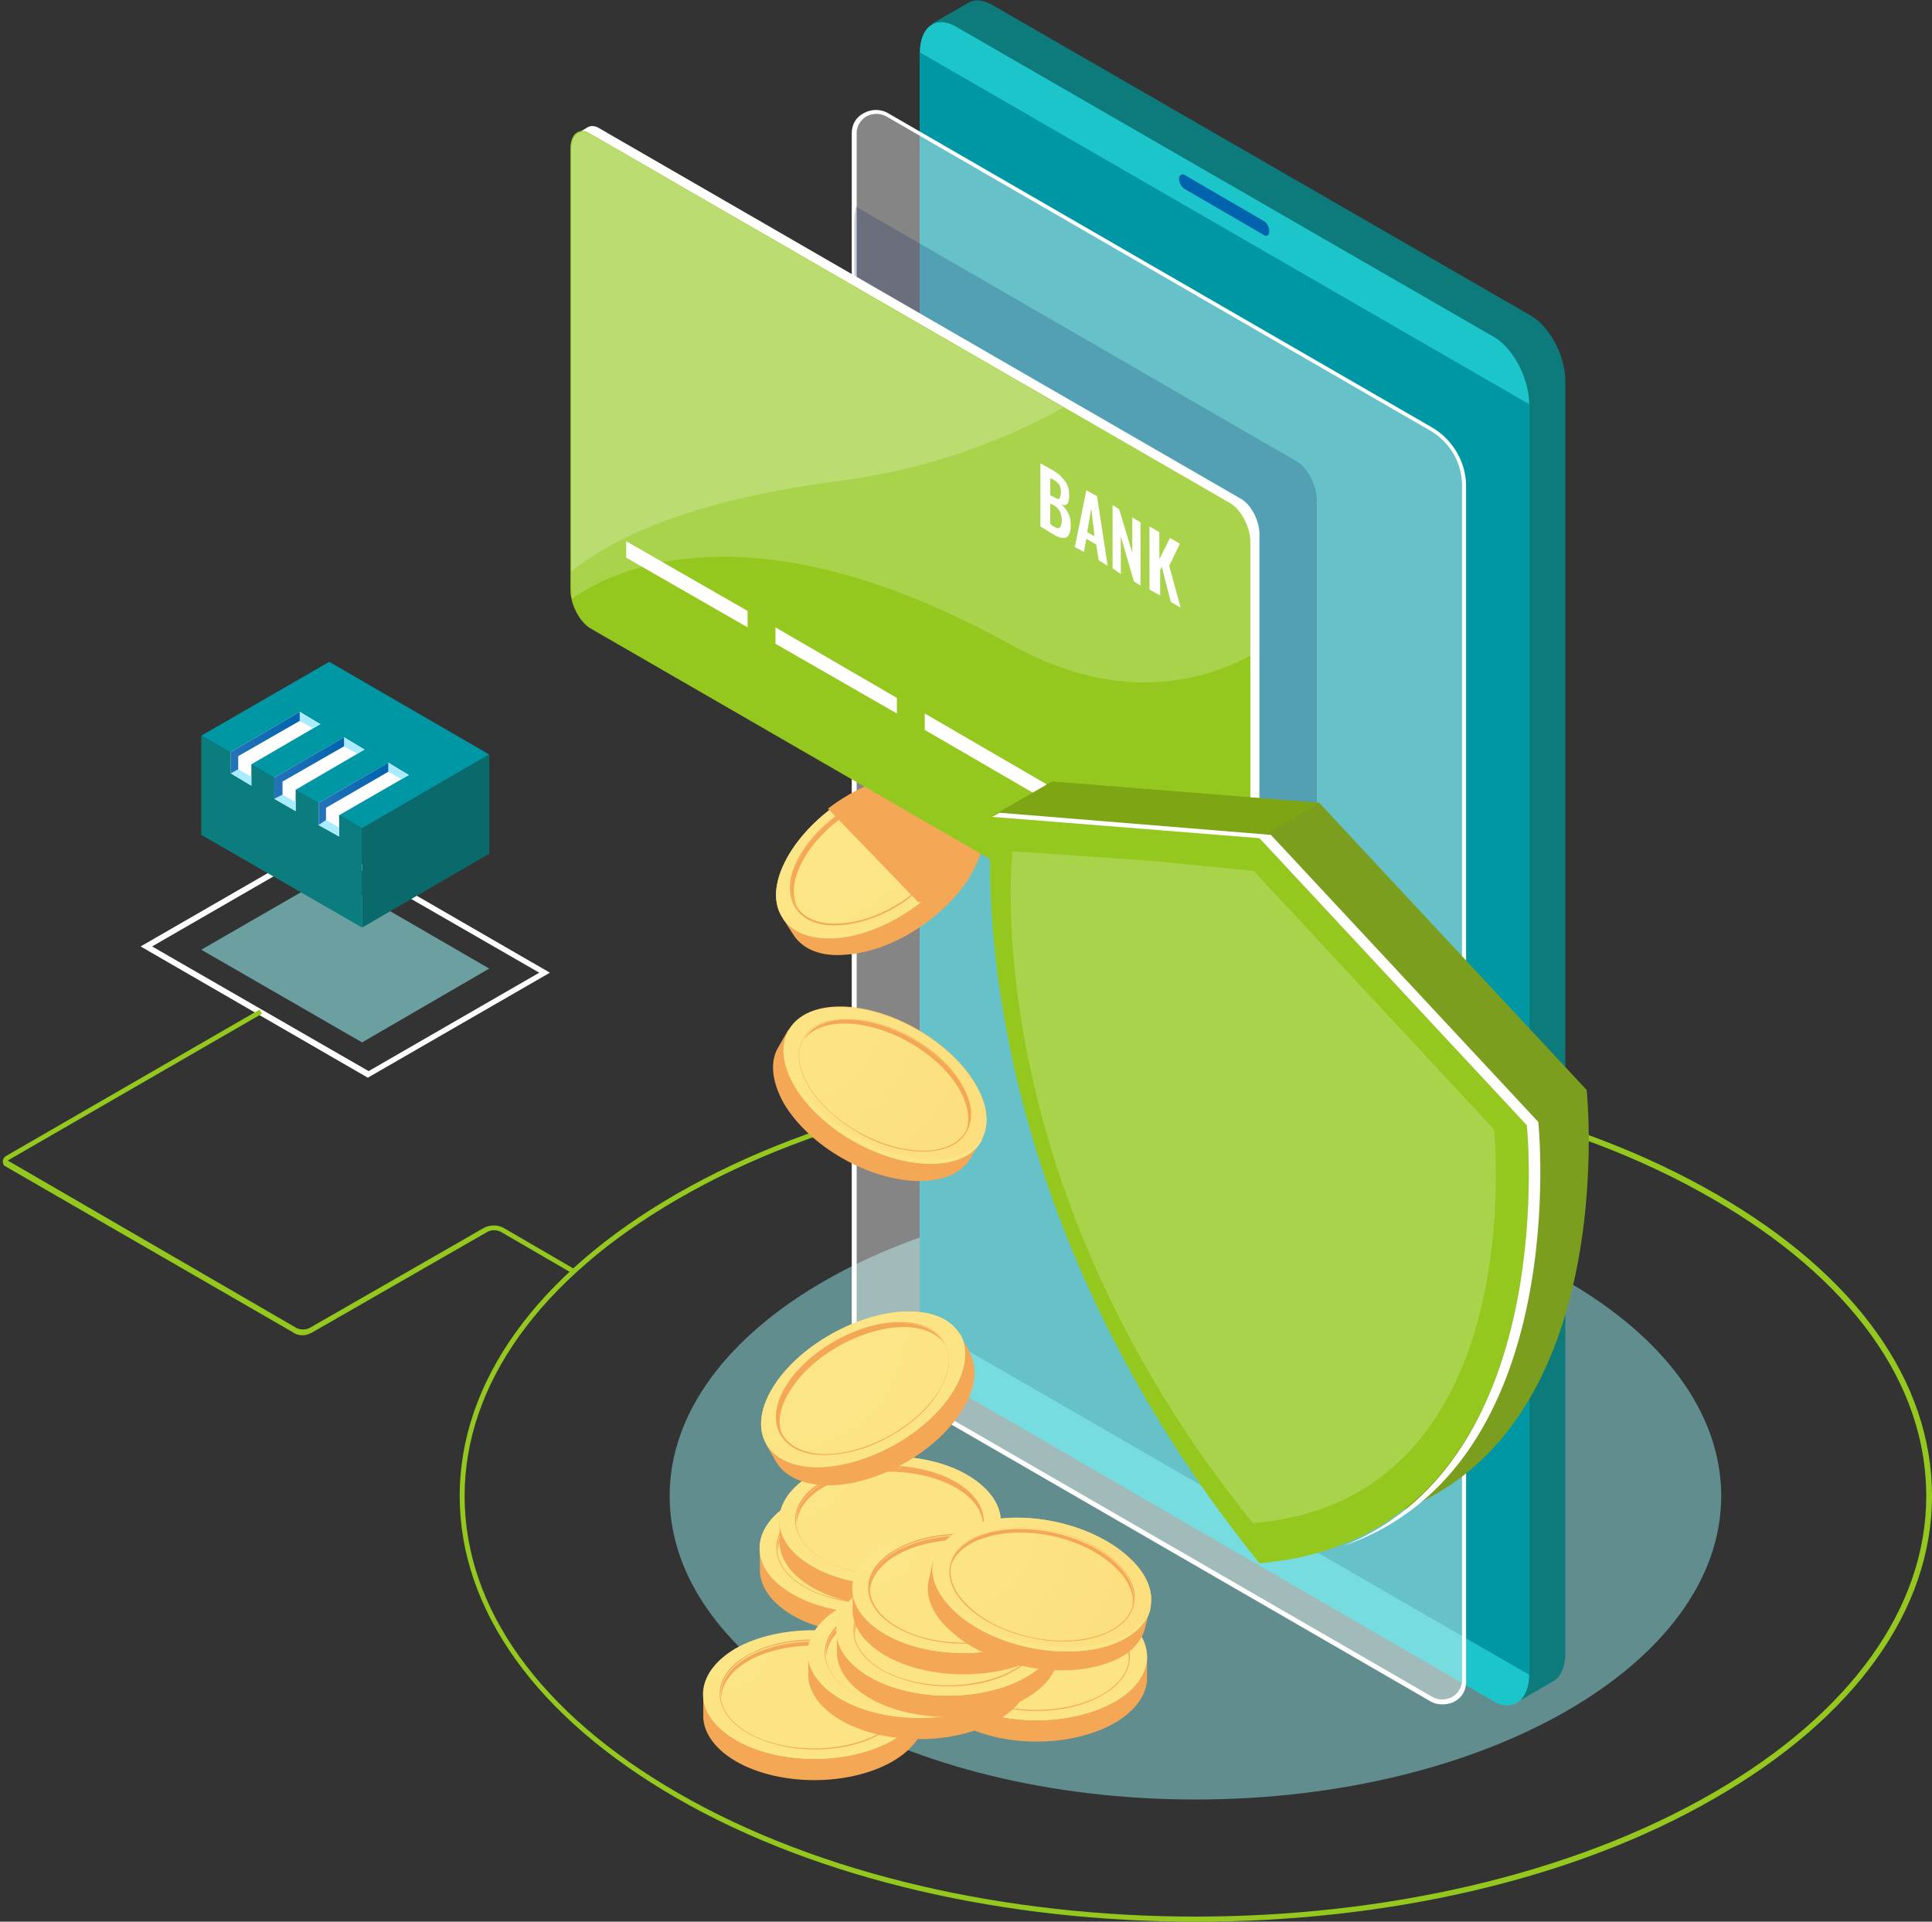 <svg xmlns="http://www.w3.org/2000/svg" width="374" height="372" viewBox="0 0 374 372"><rect x="0" y="0" width="374" height="372" fill="#333333" stroke="none"/><defs><linearGradient id="vmm4a" x1="44.62" x2="58.09" y1="143.79" y2="143.79" gradientUnits="userSpaceOnUse"><stop offset="0" stop-color="#2573ba"/><stop offset="1" stop-color="#0063ad"/></linearGradient><linearGradient id="vmm4b" x1="53.16" x2="66.63" y1="148.72" y2="148.72" gradientUnits="userSpaceOnUse"><stop offset="0" stop-color="#2573ba"/><stop offset="1" stop-color="#0063ad"/></linearGradient><linearGradient id="vmm4c" x1="61.73" x2="75.2" y1="153.66" y2="153.66" gradientUnits="userSpaceOnUse"><stop offset="0" stop-color="#2573ba"/><stop offset="1" stop-color="#0063ad"/></linearGradient><radialGradient id="vmm4d" cx="150.23" cy="149.8" r="2442.49" gradientUnits="userSpaceOnUse"><stop offset="0" stop-color="#fce586"/><stop offset=".23" stop-color="#fcdb7b"/><stop offset=".62" stop-color="#fcd06f"/><stop offset="1" stop-color="#fccc6b"/></radialGradient><radialGradient id="vmm4e" cx="153.24" cy="152.22" r="2438.97" gradientUnits="userSpaceOnUse"><stop offset="0" stop-color="#fce586"/><stop offset=".23" stop-color="#fcdb7b"/><stop offset=".62" stop-color="#fcd06f"/><stop offset="1" stop-color="#fccc6b"/></radialGradient><radialGradient id="vmm4f" cx="147.04" cy="287.31" r="859.45" gradientUnits="userSpaceOnUse"><stop offset="0" stop-color="#fce586"/><stop offset=".23" stop-color="#fcdb7b"/><stop offset=".62" stop-color="#fcd06f"/><stop offset="1" stop-color="#fccc6b"/></radialGradient><radialGradient id="vmm4g" cx="150.43" cy="289.33" r="860.39" gradientUnits="userSpaceOnUse"><stop offset="0" stop-color="#fce586"/><stop offset=".23" stop-color="#fcdb7b"/><stop offset=".62" stop-color="#fcd06f"/><stop offset="1" stop-color="#fccc6b"/></radialGradient><radialGradient id="vmm4h" cx="150.85" cy="281.91" r="858.91" gradientUnits="userSpaceOnUse"><stop offset="0" stop-color="#fce586"/><stop offset=".23" stop-color="#fcdb7b"/><stop offset=".62" stop-color="#fcd06f"/><stop offset="1" stop-color="#fccc6b"/></radialGradient><radialGradient id="vmm4i" cx="154.09" cy="284.09" r="860.43" gradientUnits="userSpaceOnUse"><stop offset="0" stop-color="#fce586"/><stop offset=".23" stop-color="#fcdb7b"/><stop offset=".62" stop-color="#fcd06f"/><stop offset="1" stop-color="#fccc6b"/></radialGradient><radialGradient id="vmm4j" cx="179.12" cy="308.11" r="852.77" gradientUnits="userSpaceOnUse"><stop offset="0" stop-color="#fce586"/><stop offset=".23" stop-color="#fcdb7b"/><stop offset=".62" stop-color="#fcd06f"/><stop offset="1" stop-color="#fccc6b"/></radialGradient><radialGradient id="vmm4k" cx="182.51" cy="310.13" r="852.72" gradientUnits="userSpaceOnUse"><stop offset="0" stop-color="#fce586"/><stop offset=".23" stop-color="#fcdb7b"/><stop offset=".62" stop-color="#fcd06f"/><stop offset="1" stop-color="#fccc6b"/></radialGradient><radialGradient id="vmm4l" cx="136.09" cy="315.57" r="857.07" gradientUnits="userSpaceOnUse"><stop offset="0" stop-color="#fce586"/><stop offset=".23" stop-color="#fcdb7b"/><stop offset=".62" stop-color="#fcd06f"/><stop offset="1" stop-color="#fccc6b"/></radialGradient><radialGradient id="vmm4m" cx="139.48" cy="317.59" r="857.98" gradientUnits="userSpaceOnUse"><stop offset="0" stop-color="#fce586"/><stop offset=".23" stop-color="#fcdb7b"/><stop offset=".62" stop-color="#fcd06f"/><stop offset="1" stop-color="#fccc6b"/></radialGradient><radialGradient id="vmm4n" cx="156.35" cy="307.63" r="856.63" gradientUnits="userSpaceOnUse"><stop offset="0" stop-color="#fce586"/><stop offset=".23" stop-color="#fcdb7b"/><stop offset=".62" stop-color="#fcd06f"/><stop offset="1" stop-color="#fccc6b"/></radialGradient><radialGradient id="vmm4o" cx="159.8" cy="309.81" r="856.87" gradientUnits="userSpaceOnUse"><stop offset="0" stop-color="#fce586"/><stop offset=".23" stop-color="#fcdb7b"/><stop offset=".62" stop-color="#fcd06f"/><stop offset="1" stop-color="#fccc6b"/></radialGradient><radialGradient id="vmm4p" cx="161.91" cy="303.35" r="856.57" gradientUnits="userSpaceOnUse"><stop offset="0" stop-color="#fce586"/><stop offset=".23" stop-color="#fcdb7b"/><stop offset=".62" stop-color="#fcd06f"/><stop offset="1" stop-color="#fccc6b"/></radialGradient><radialGradient id="vmm4q" cx="165.36" cy="305.37" r="856.77" gradientUnits="userSpaceOnUse"><stop offset="0" stop-color="#fce586"/><stop offset=".23" stop-color="#fcdb7b"/><stop offset=".62" stop-color="#fcd06f"/><stop offset="1" stop-color="#fccc6b"/></radialGradient><radialGradient id="vmm4r" cx="164.98" cy="295.09" r="855.85" gradientUnits="userSpaceOnUse"><stop offset="0" stop-color="#fce586"/><stop offset=".23" stop-color="#fcdb7b"/><stop offset=".62" stop-color="#fcd06f"/><stop offset="1" stop-color="#fccc6b"/></radialGradient><radialGradient id="vmm4s" cx="168.37" cy="297.12" r="855.8" gradientUnits="userSpaceOnUse"><stop offset="0" stop-color="#fce586"/><stop offset=".23" stop-color="#fcdb7b"/><stop offset=".62" stop-color="#fcd06f"/><stop offset="1" stop-color="#fccc6b"/></radialGradient><radialGradient id="vmm4t" cx="180.59" cy="293.79" r="282.13" gradientUnits="userSpaceOnUse"><stop offset="0" stop-color="#fce586"/><stop offset=".23" stop-color="#fcdb7b"/><stop offset=".62" stop-color="#fcd06f"/><stop offset="1" stop-color="#fccc6b"/></radialGradient><radialGradient id="vmm4u" cx="184" cy="295.72" r="282.81" gradientUnits="userSpaceOnUse"><stop offset="0" stop-color="#fce586"/><stop offset=".23" stop-color="#fcdb7b"/><stop offset=".62" stop-color="#fcd06f"/><stop offset="1" stop-color="#fccc6b"/></radialGradient><radialGradient id="vmm4v" cx="151.65" cy="194.96" r="280.75" gradientUnits="userSpaceOnUse"><stop offset="0" stop-color="#fce586"/><stop offset=".23" stop-color="#fcdb7b"/><stop offset=".62" stop-color="#fcd06f"/><stop offset="1" stop-color="#fccc6b"/></radialGradient><radialGradient id="vmm4w" cx="154.69" cy="197.18" r="271.93" gradientUnits="userSpaceOnUse"><stop offset="0" stop-color="#fce586"/><stop offset=".23" stop-color="#fcdb7b"/><stop offset=".62" stop-color="#fcd06f"/><stop offset="1" stop-color="#fccc6b"/></radialGradient><radialGradient id="vmm4x" cx="147.33" cy="253.87" r="2207.1" gradientUnits="userSpaceOnUse"><stop offset="0" stop-color="#fce586"/><stop offset=".23" stop-color="#fcdb7b"/><stop offset=".62" stop-color="#fcd06f"/><stop offset="1" stop-color="#fccc6b"/></radialGradient><radialGradient id="vmm4y" cx="150.62" cy="256.09" r="2197.24" gradientUnits="userSpaceOnUse"><stop offset="0" stop-color="#fce586"/><stop offset=".23" stop-color="#fcdb7b"/><stop offset=".62" stop-color="#fcd06f"/><stop offset="1" stop-color="#fccc6b"/></radialGradient></defs><g><g><g><g><g><g opacity=".6"><path fill="#92e8ea" d="M70.092 201.786L38.97 183.844l24.77-14.29 30.963 17.942z"/></g><g><path fill="#fff" d="M62.47 164.155l41.919 24.135-33.027 19.053-41.918-24.134zm43.983 24.135L62.47 162.884 27.22 183.21l43.983 25.405z"/></g><g><path fill="#0097a4" d="M70.092 160.344L38.97 142.402l24.77-14.29 30.963 17.942z"/></g><g><path fill="#0a696b" d="M94.703 165.266v-19.212l-24.611 14.29v19.213z"/></g><g><path fill="#0b7d7f" d="M38.97 142.402v19.212l31.122 17.943v-19.213z"/></g></g><g><g><g><path fill="#fff" d="M58.024 137.797l-13.337 7.78v4.129l3.97 2.381v-4.128l13.337-7.78z"/></g><g><path fill="#fff" d="M66.599 142.72l-13.497 7.78v4.128l4.128 2.382v-4.129l13.338-7.78z"/></g><g><path fill="#fff" d="M75.173 147.641l-13.497 7.78v4.288l3.97 2.223v-4.129l13.496-7.78z"/></g></g><g><g><path fill="#a9ebff" d="M58.024 137.797v1.747l2.54 1.429 1.43-.794z"/></g><g><path fill="#a9ebff" d="M46.116 148.912l-1.43.794 3.97 2.381v-1.746z"/></g><g><path fill="url(#vmm4a)" d="M58.024 137.797l-13.337 7.78v4.129l1.429-.794v-2.54l11.908-6.828z"/></g></g><g><g><path fill="#a9ebff" d="M66.598 142.72v1.746l2.541 1.429 1.43-.794z"/></g><g><path fill="#a9ebff" d="M54.69 153.834l-1.588.794 4.128 2.382v-1.747z"/></g><g><path fill="url(#vmm4b)" d="M66.599 142.72l-13.497 7.78v4.128l1.588-.794v-2.54l11.909-6.828z"/></g></g><g><g><path fill="#a9ebff" d="M75.173 147.641v1.747l2.54 1.43 1.43-.795z"/></g><g><path fill="#a9ebff" d="M63.105 158.756l-1.429.953 3.97 2.223v-1.747z"/></g><g><path fill="url(#vmm4c)" d="M75.173 147.641l-13.497 7.78v4.288l1.43-.953v-2.382l12.067-6.986z"/></g></g></g></g><g><g><path fill="#95c81f" d="M231.414 208.137c36.361 0 72.563 7.94 100.191 23.976 26.676 15.402 41.283 35.726 41.283 57.48 0 21.594-14.607 42.076-41.283 57.478-55.256 31.915-145.126 31.915-200.382 0-26.676-15.402-41.284-35.726-41.284-57.479 0-21.594 14.608-42.077 41.284-57.479 27.628-16.037 63.989-23.976 100.191-23.976zm100.668 139.887C359.075 332.464 374 311.663 374 289.592c0-22.23-14.767-42.87-41.76-58.431-55.414-32.074-145.761-32.074-201.335 0-26.993 15.56-41.918 36.36-41.918 58.431 0 22.071 14.925 42.871 41.918 58.432C158.692 364.061 195.053 372 231.573 372c36.36 0 72.88-7.94 100.509-23.976z"/></g><g opacity=".5"><path fill="#92e8ea" d="M129.635 289.592c0-32.446 45.568-58.749 101.779-58.749s101.78 26.303 101.78 58.75c-.001 32.446-45.569 58.749-101.78 58.749s-101.78-26.303-101.78-58.75z"/></g><g><g><path fill="#0d7a7c" d="M296.356 61.105L192.036.927c-1.746-.953-3.175-1.111-4.446-.476l-7.145 4.128 4.605 2.858v244.207c0 5.08 3.017 10.955 6.827 13.178l103.05 59.544-1.43 5.24 7.146-4.129c1.429-.794 2.382-2.7 2.382-5.557V74.284c.158-5.08-2.859-10.956-6.67-13.179z"/></g><g><path fill="#1cc5c9" d="M289.052 329.288L184.89 268.95c-3.81-2.223-6.828-8.098-6.828-13.18V10.296c0-5.08 3.017-7.304 6.828-5.24l104.32 60.179c3.81 2.223 6.827 8.098 6.827 13.179v245.635c0 5.08-3.176 7.463-6.986 5.24z"/></g><g><path fill="#0097a4" d="M296.038 324.207l-117.975-68.118V10.136l117.975 68.118z"/></g><g><g opacity=".4"><path fill="#fff" d="M277.143 328.97l-105.272-60.813c-3.97-2.223-6.351-6.51-6.351-11.115V25.856c0-3.176 3.493-5.24 6.35-3.652l105.273 60.813c3.97 2.223 6.351 6.51 6.351 11.115v231.345c0 3.017-3.652 5.081-6.35 3.493z"/></g><g><path fill="#fff" d="M169.648 22.045c.635 0 1.27.159 1.905.476l105.273 60.814c3.81 2.223 6.192 6.192 6.192 10.638v231.345c0 1.27-.794 2.54-1.905 3.176-1.27.635-2.7.635-3.811 0L172.03 267.68c-3.811-2.223-6.193-6.192-6.193-10.638V25.697c0-1.27.794-2.54 1.905-3.176.636-.317 1.27-.476 1.906-.476zm109.56 307.878c.793 0 1.587-.159 2.222-.477 1.588-.793 2.382-2.222 2.382-3.97V94.133c0-4.605-2.54-9.05-6.669-11.432L171.871 21.886a4.75 4.75 0 0 0-4.605 0c-1.588.794-2.382 2.223-2.382 3.97v231.186c0 4.605 2.54 9.05 6.67 11.432l105.272 60.814c.793.476 1.587.635 2.381.635z"/></g></g><g><path fill="#0063ad" d="M244.752 45.545l-15.561-9.05c-.476-.318-.953-1.112-.953-1.906 0-.635.477-.953.953-.794l15.56 9.05c.477.318.953 1.112.953 1.906 0 .794-.476 1.111-.952.794z"/></g></g><g opacity=".2"><path fill="#041860" d="M251.103 185.114c2.064 1.27 3.81 0 3.81-2.858V96.83c0-2.858-1.746-6.192-3.81-7.463l-85.425-49.38c-.158.952-.317 2.064-.317 3.016v92.57z"/></g><g><g><path fill="#f4a856" d="M186.955 153.516v2.065c-1.747-.794-4.128-1.27-6.828-.953-9.685.635-20.959 8.415-25.087 17.148-1.112 2.382-1.747 4.605-1.588 6.67l-1.905-.636 2.064 3.176c1.747 2.699 5.24 4.287 10.162 3.81 9.686-.635 20.96-8.415 25.087-17.148 2.065-4.287 2.065-8.098.318-10.797z"/></g><g><path fill="#fccc6b" d="M186.796 164.314c-4.287 8.732-15.402 16.354-25.087 17.148-9.686.635-14.132-5.716-9.845-14.45 4.287-8.732 15.402-16.354 25.088-17.148 9.685-.794 13.973 5.717 9.844 14.45z"/></g><g><path fill="url(#vmm4d)" d="M186.796 164.314c-4.287 8.732-15.402 16.354-25.087 17.148-9.686.635-14.132-5.716-9.845-14.45 4.287-8.732 15.402-16.354 25.088-17.148 9.685-.794 13.973 5.717 9.844 14.45z"/></g><g><path fill="#f4a856" d="M163.297 157.168c3.81-2.54 8.256-4.446 12.226-4.763 3.97-.318 6.827.794 8.415 3.017 1.43 2.223 1.43 5.398-.317 8.891-3.494 7.304-12.862 13.656-20.96 14.29-3.97.318-6.827-.793-8.415-3.016-1.43-2.223-1.43-5.399.318-8.892 1.746-3.652 4.922-6.986 8.733-9.527zm20.8 7.463c1.747-3.493 1.747-6.828.159-9.21-1.588-2.381-4.764-3.493-8.733-3.175-8.257.635-17.784 7.145-21.277 14.45-1.747 3.492-1.747 6.827-.159 9.209 1.588 2.381 4.764 3.493 8.733 3.175 4.129-.317 8.733-2.064 12.544-4.763 3.652-2.7 6.986-6.034 8.733-9.686z"/></g><g><path fill="url(#vmm4e)" d="M183.938 164.472c-3.493 7.304-13.02 13.814-21.118 14.29-8.098.636-11.75-4.922-8.256-12.226 3.493-7.304 13.02-13.814 21.117-14.29 8.098-.476 11.75 4.922 8.257 12.226z"/></g><g><path fill="#f4a856" d="M155.04 167.33c3.493-7.304 13.02-13.814 21.118-14.29 3.81-.318 6.669.794 8.257 2.7-1.43-2.382-4.446-3.812-8.733-3.494-8.098.635-17.625 6.986-21.118 14.29-1.906 3.811-1.747 7.146 0 9.369-1.27-2.065-1.27-5.081.476-8.575z"/></g><g><path fill="#fce586" d="M186.32 163.678c-4.287 8.733-15.402 16.355-25.088 17.149-4.604.317-8.097-.953-9.844-3.335 1.747 2.858 5.24 4.446 10.32 4.129 9.686-.635 20.96-8.416 25.088-17.149 2.223-4.604 2.064-8.415 0-11.114 1.588 2.381 1.43 6.033-.476 10.32z"/></g></g><g><path fill="#f4a856" d="M183.78 174.634c2.222-2.223 3.969-4.604 5.08-7.145 2.065-4.287 2.065-8.098.318-10.797l-2.223-3.176s0-.158-.159-.158l-.158-.16c-1.906-2.381-5.24-3.81-10.004-3.492-5.398.476-11.432 3.016-16.354 6.827l17.466 18.101h6.033z"/></g><g><g><path fill="#fff" d="M240.147 96.514l-124.009-71.61c-.952-.636-1.905-.636-2.54-.16l-1.905 1.112s.476 0 .793.159a5.922 5.922 0 0 0-.317 1.905v85.425c0 2.858 1.746 6.192 3.81 7.462l124.01 71.61c.158.16.475.16.634.318v.953l1.906-1.111c.794-.477 1.27-1.588 1.27-3.176v-85.583c.159-2.858-1.588-6.193-3.652-7.304z"/></g><g><path fill="#95c81f" d="M238.242 193.212l-124.009-71.61c-2.064-1.271-3.81-4.605-3.81-7.464V28.714c0-2.858 1.746-4.128 3.81-2.858l124.009 71.61c2.064 1.27 3.81 4.605 3.81 7.463v85.425c.16 2.858-1.588 4.128-3.81 2.858z"/></g><g><g><path fill="#fff" d="M203.31 97.466l.635.318c.635.317.952.794 1.27 1.27.159.477.317.953.317 1.747 0 .635-.158 1.111-.317 1.27-.318.318-.635.159-1.27-.159l-.635-.476zm0-4.922l.317.159c.318.159.635.317.794.476l.476.477c.16.158.318.317.318.635.159.317.159.635.159.952 0 .636-.159 1.112-.318 1.27-.159.16-.476 0-1.111-.317l-.635-.317zm.952 11.115c.953.476 1.747.635 2.223.317.477-.317.794-1.111.794-2.223 0-.952-.159-1.746-.476-2.381a4.963 4.963 0 0 0-1.43-1.747c1.112.476 1.589-.159 1.589-1.588 0-.476 0-1.111-.16-1.587-.158-.477-.317-.953-.634-1.27-.318-.477-.636-.795-.953-1.112-.318-.318-.794-.635-1.27-.953l-2.54-1.429v12.226z"/></g><g><path fill="#fff" d="M211.249 98.42l.635 5.398-1.43-.794zm-1.43 8.415l.477-2.541 1.905 1.111.477 3.017 1.746 1.112-2.064-13.497-2.064-1.111-2.223 10.956z"/></g><g><path fill="#fff" d="M215.377 110.01V97.784l1.27.794 2.54 8.415v-6.827l1.589.952v12.227l-1.27-.794-2.541-8.733v7.304z"/></g><g><path fill="#fff" d="M222.522 114.138v-12.226l1.906 1.112v5.24l2.064-4.129 1.905 1.112-2.064 4.287 2.223 8.098-1.905-1.112-1.747-6.827-.318.635v4.922z"/></g></g><g><g><path fill="#fff" d="M144.72 121.442l-23.5-13.496v-3.176l23.5 13.497z"/></g><g><path fill="#fff" d="M173.617 138.115l-23.5-13.497v-3.176l23.5 13.656z"/></g><g><path fill="#fff" d="M202.516 154.945l-23.5-13.655v-3.175l23.5 13.655z"/></g><g><path fill="#fff" d="M231.414 171.617l-23.5-13.655v-3.175l23.5 13.655z"/></g></g><g opacity=".2"><path fill="#fff" d="M238.242 97.466l-123.85-71.451c-2.064-1.27-3.811 0-3.811 2.858v85.424c0 .477 0 1.112.159 1.588 6.669-4.763 33.344-19.53 84.63 8.733 18.578 10.32 34.297 8.892 46.841 2.223v-21.912c0-2.858-1.747-6.192-3.97-7.463z"/></g><g opacity=".2"><path fill="#fff" d="M161.868 93.18c17.466-2.224 31.915-7.622 43.982-14.291l-91.458-52.874c-2.064-1.27-3.811 0-3.811 2.858v81.772c9.05-7.304 24.77-13.973 51.287-17.466z"/></g></g><g><g><path fill="#f4a856" d="M189.972 299.913l-1.112 1.747c-.952-1.747-2.699-3.335-5.08-4.764-8.416-4.922-21.912-4.922-30.328-.158-2.382 1.27-3.97 2.858-5.081 4.604l-1.27-1.588v3.811c-.159 3.176 1.905 6.51 6.192 9.05 8.416 4.923 21.912 4.923 30.327.16 4.129-2.382 6.352-5.558 6.352-8.734z"/></g><g><path fill="#fccc6b" d="M183.62 308.646c-8.415 4.764-22.07 4.764-30.327-.159-8.415-4.922-8.256-12.702 0-17.624 8.416-4.764 22.071-4.764 30.328.158 8.574 4.923 8.415 12.703 0 17.625z"/></g><g><path fill="url(#vmm4f)" d="M183.62 308.646c-8.415 4.764-22.07 4.764-30.327-.159-8.415-4.922-8.256-12.702 0-17.624 8.416-4.764 22.071-4.764 30.328.158 8.574 4.923 8.415 12.703 0 17.625z"/></g><g><path fill="#f4a856" d="M168.378 289.592c4.763 0 9.368.953 12.86 3.176 3.335 2.064 5.082 4.605 5.082 7.304 0 2.7-1.905 5.24-5.24 7.145-7.145 3.97-18.419 3.97-25.405-.159-3.334-2.064-5.08-4.604-5.08-7.304 0-2.699 1.904-5.24 5.239-7.145 3.493-2.064 7.939-3.017 12.544-3.017zm.317 20.8c4.605 0 9.21-1.11 12.703-3.016 3.493-1.905 5.398-4.605 5.398-7.463 0-2.858-1.905-5.557-5.398-7.621-7.146-4.129-18.578-4.288-25.723-.16-3.493 1.906-5.399 4.606-5.399 7.464 0 2.858 1.906 5.557 5.4 7.621 3.651 2.064 8.256 3.176 13.02 3.176z"/></g><g><path fill="url(#vmm4g)" d="M181.239 307.217c-6.986 3.97-18.419 3.97-25.564-.159-6.986-4.128-6.986-10.638 0-14.766 6.986-3.97 18.419-3.97 25.564.158 7.145 4.129 7.145 10.639 0 14.767z"/></g><g><path fill="#f4a856" d="M155.834 293.244c6.986-3.97 18.419-3.97 25.564.159 3.334 1.905 5.08 4.446 5.24 6.986.158-2.858-1.588-5.716-5.24-7.78-6.987-4.128-18.419-4.128-25.564-.159-3.652 2.064-5.558 4.923-5.24 7.78.159-2.699 1.905-5.08 5.24-6.986z"/></g><g><path fill="#fce586" d="M183.62 307.693c-8.415 4.764-22.07 4.764-30.327-.158-3.97-2.382-6.033-5.399-6.192-8.416-.159 3.335 1.905 6.669 6.192 9.21 8.416 4.922 21.912 4.922 30.328.158 4.446-2.54 6.51-5.875 6.35-9.209-.158 3.176-2.222 6.192-6.35 8.415z"/></g></g><g><g><path fill="#f4a856" d="M193.783 294.514l-1.112 1.747c-.953-1.747-2.7-3.334-5.08-4.763-8.416-4.923-21.913-4.923-30.328-.159-2.382 1.27-3.97 2.858-5.081 4.605l-1.27-1.588v3.81c-.16 3.176 1.905 6.51 6.192 9.051 8.415 4.922 21.912 4.922 30.327.159 4.129-2.382 6.352-5.557 6.352-8.733z"/></g><g><path fill="#fccc6b" d="M187.431 303.248c-8.415 4.763-22.07 4.763-30.327-.16-8.415-4.922-8.257-12.702 0-17.624 8.415-4.764 22.07-4.764 30.327.159 8.416 5.08 8.416 12.861 0 17.625z"/></g><g><path fill="url(#vmm4h)" d="M187.431 303.248c-8.415 4.763-22.07 4.763-30.327-.16-8.415-4.922-8.257-12.702 0-17.624 8.415-4.764 22.07-4.764 30.327.159 8.416 5.08 8.416 12.861 0 17.625z"/></g><g><path fill="#f4a856" d="M185.05 287.37c3.334 2.063 5.08 4.604 5.08 7.303 0 2.7-1.905 5.24-5.24 7.145-7.144 3.97-18.418 3.97-25.404-.158-3.335-2.064-5.081-4.605-5.081-7.304 0-2.7 1.905-5.24 5.24-7.145 3.493-2.065 7.939-3.017 12.543-3.017 4.605 0 9.21 1.111 12.862 3.175zm0 14.607c3.493-1.905 5.398-4.604 5.398-7.463 0-2.858-1.905-5.557-5.398-7.621-7.146-4.128-18.578-4.287-25.723-.159-3.493 1.906-5.399 4.605-5.399 7.463 0 2.858 1.906 5.557 5.399 7.621 3.652 2.065 8.257 3.176 13.02 3.176 4.605 0 9.21-.953 12.703-3.017z"/></g><g><path fill="url(#vmm4i)" d="M184.89 301.977c-6.986 3.97-18.418 3.97-25.563-.158-6.986-4.129-6.986-10.639 0-14.767 6.986-3.97 18.419-3.97 25.564.159 7.145 4.128 7.145 10.638 0 14.766z"/></g><g><path fill="#f4a856" d="M159.486 287.846c6.986-3.97 18.418-3.97 25.564.158 3.334 1.906 5.08 4.446 5.24 6.987.158-2.858-1.588-5.716-5.24-7.78-6.987-4.129-18.419-4.129-25.564-.16-3.652 2.065-5.558 4.923-5.24 7.781.159-2.54 1.905-5.08 5.24-6.986z"/></g><g><path fill="#fce586" d="M187.431 302.454c-8.415 4.763-22.07 4.763-30.327-.16-3.97-2.38-6.034-5.398-6.192-8.415-.16 3.335 1.905 6.67 6.192 9.21 8.415 4.922 21.912 4.922 30.327.159 4.446-2.541 6.51-5.875 6.352-9.21-.318 3.176-2.382 6.193-6.352 8.416z"/></g></g><g><g><path fill="#f4a856" d="M222.046 320.714l-1.112 1.746c-.952-1.746-2.7-3.334-5.08-4.763-8.416-4.923-21.913-4.923-30.328-.16-2.382 1.271-3.97 2.859-5.081 4.606l-1.27-1.588v3.81c-.16 3.176 1.905 6.51 6.192 9.051 8.416 4.922 21.912 4.922 30.327.159 4.129-2.382 6.352-5.557 6.352-8.733z"/></g><g><path fill="#fccc6b" d="M200.557 332.96c-11.838-.053-21.41-5.64-21.38-12.48.031-6.84 9.653-12.343 21.492-12.29 11.838.054 21.41 5.642 21.38 12.482-.031 6.84-9.653 12.342-21.492 12.288z"/></g><g><path fill="url(#vmm4j)" d="M215.695 329.447c-8.416 4.763-22.071 4.763-30.328-.16-8.415-4.921-8.256-12.702 0-17.624 8.416-4.764 22.07-4.764 30.328.159 8.415 5.08 8.415 12.861 0 17.625z"/></g><g><path fill="#f4a856" d="M200.451 310.393c4.605 0 9.21 1.111 12.862 3.175 3.334 2.065 5.08 4.605 5.08 7.304 0 2.7-1.904 5.24-5.239 7.145-7.145 3.97-18.419 3.97-25.405-.158-3.334-2.065-5.081-4.605-5.081-7.304 0-2.7 1.905-5.24 5.24-7.146 3.493-2.064 7.939-3.016 12.543-3.016zm.16 20.8c4.604 0 9.209-.953 12.702-3.017 3.493-1.905 5.398-4.605 5.398-7.463 0-2.858-1.905-5.557-5.398-7.621-7.145-4.128-18.578-4.287-25.723-.159-3.493 1.906-5.398 4.605-5.398 7.463 0 2.858 1.905 5.557 5.398 7.621 3.652 2.065 8.257 3.176 13.02 3.176z"/></g><g><path fill="url(#vmm4k)" d="M213.313 328.018c-6.987 3.97-18.419 3.97-25.564-.16-6.986-4.128-6.986-10.638 0-14.766 6.986-3.97 18.419-3.97 25.564.159 6.986 4.128 6.986 10.797 0 14.767z"/></g><g><path fill="#f4a856" d="M187.749 314.045c6.986-3.97 18.419-3.97 25.564.158 3.334 1.906 5.08 4.446 5.24 6.987.158-2.858-1.588-5.716-5.24-7.78-6.987-4.129-18.419-4.129-25.564-.16-3.652 2.065-5.557 4.923-5.24 7.781.159-2.54 1.906-5.081 5.24-6.986z"/></g><g><path fill="#fce586" d="M215.695 328.653c-8.416 4.763-22.071 4.763-30.328-.16-3.97-2.38-6.033-5.398-6.192-8.415-.16 3.335 1.905 6.67 6.192 9.21 8.416 4.922 21.912 4.922 30.328.159 4.445-2.541 6.51-5.875 6.35-9.21-.158 3.176-2.381 6.193-6.35 8.416z"/></g></g><g><g><path fill="#f4a856" d="M179.016 328.176l-1.112 1.747c-.952-1.747-2.699-3.335-5.08-4.764-8.416-4.922-21.912-4.922-30.328-.158-2.382 1.27-3.97 2.858-5.08 4.604l-1.271-1.588v3.811c-.159 3.176 1.905 6.51 6.192 9.05 8.416 4.923 21.912 4.923 30.328.16 4.128-2.382 6.35-5.558 6.35-8.733z"/></g><g><path fill="#fccc6b" d="M157.592 340.47c-11.839-.053-21.411-5.641-21.38-12.481.03-6.84 9.652-12.342 21.49-12.29 11.84.054 21.412 5.642 21.38 12.482-.03 6.84-9.652 12.342-21.49 12.289z"/></g><g><path fill="url(#vmm4l)" d="M172.665 336.91c-8.416 4.763-22.07 4.763-30.328-.16-8.415-4.922-8.256-12.702 0-17.624 8.416-4.764 22.071-4.764 30.328.158 8.574 4.923 8.415 12.862 0 17.625z"/></g><g><path fill="#f4a856" d="M170.124 321.031c3.493 2.064 5.24 4.605 5.24 7.304 0 2.7-1.905 5.24-5.24 7.145-7.145 3.97-18.419 3.97-25.405-.159-3.334-2.064-5.081-4.604-5.081-7.304 0-2.699 1.905-5.24 5.24-7.145 3.493-2.064 7.939-3.017 12.544-3.017 4.604 0 9.368 1.112 12.702 3.176zm-12.385 17.625c4.605 0 9.05-.953 12.703-3.017 3.493-1.905 5.398-4.605 5.398-7.463 0-2.858-1.905-5.557-5.398-7.621-7.146-4.129-18.578-4.287-25.723-.159-3.493 1.905-5.399 4.605-5.399 7.463 0 2.858 1.906 5.557 5.399 7.621 3.652 2.064 8.257 3.176 13.02 3.176z"/></g><g><path fill="url(#vmm4m)" d="M170.283 335.48c-6.986 3.97-18.419 3.97-25.564-.159-6.986-4.128-6.986-10.638 0-14.766 6.987-3.97 18.419-3.97 25.564.159 7.145 4.128 7.145 10.797 0 14.766z"/></g><g><path fill="#f4a856" d="M144.878 321.507c6.986-3.969 18.419-3.969 25.564.16 3.334 1.905 5.08 4.445 5.24 6.986.158-2.858-1.588-5.716-5.24-7.78-6.987-4.129-18.419-4.129-25.564-.16-3.652 2.065-5.557 4.923-5.24 7.78.159-2.54 1.905-5.08 5.24-6.986z"/></g><g><path fill="#fce586" d="M172.665 336.115c-8.416 4.764-22.071 4.764-30.328-.158-3.97-2.382-6.033-5.399-6.192-8.416-.159 3.335 1.905 6.67 6.192 9.21 8.416 4.922 21.912 4.922 30.328.158 4.446-2.54 6.51-5.875 6.35-9.209-.158 3.176-2.222 6.192-6.35 8.415z"/></g></g><g><g><path fill="#f4a856" d="M199.34 320.237l-1.112 1.747c-.952-1.747-2.699-3.335-5.08-4.764-8.416-4.922-21.912-4.922-30.328-.159-2.382 1.27-3.97 2.859-5.08 4.605l-1.271-1.588v3.811c-.159 3.176 1.905 6.51 6.192 9.05 8.416 4.923 21.912 4.923 30.328.16 4.128-2.382 6.351-5.558 6.351-8.734z"/></g><g><path fill="#fccc6b" d="M177.886 332.575c-11.838-.053-21.41-5.641-21.38-12.481.031-6.84 9.653-12.342 21.491-12.289 11.839.053 21.411 5.641 21.38 12.481-.03 6.84-9.652 12.342-21.49 12.289z"/></g><g><path fill="url(#vmm4n)" d="M192.989 328.97c-8.416 4.764-22.07 4.764-30.328-.159-8.415-4.922-8.415-12.702 0-17.624 8.416-4.764 22.071-4.764 30.328.158 8.574 5.081 8.415 12.862 0 17.625z"/></g><g><path fill="#f4a856" d="M190.607 313.092c3.334 2.064 5.081 4.605 5.081 7.304 0 2.7-1.905 5.24-5.24 7.145-7.145 3.97-18.418 3.97-25.405-.159-3.334-2.064-5.08-4.604-5.08-7.304 0-2.699 1.904-5.24 5.239-7.145 3.493-2.064 7.939-3.017 12.544-3.017 4.763 0 9.368 1.112 12.861 3.176zm-12.544 17.625c4.605 0 9.21-.953 12.703-3.017 3.493-1.906 5.398-4.605 5.398-7.463 0-2.858-1.905-5.557-5.398-7.621-7.145-4.129-18.578-4.288-25.723-.16-3.493 1.906-5.398 4.606-5.398 7.464 0 2.858 1.905 5.557 5.398 7.621 3.652 2.064 8.257 3.176 13.02 3.176z"/></g><g><path fill="url(#vmm4o)" d="M190.607 327.7c-6.986 3.97-18.419 3.97-25.564-.159-6.986-4.128-6.986-10.638 0-14.767 6.987-3.97 18.419-3.97 25.564.16 7.145 4.127 7.145 10.637 0 14.766z"/></g><g><path fill="#f4a856" d="M165.202 313.568c6.986-3.97 18.419-3.97 25.564.16 3.334 1.904 5.08 4.445 5.24 6.985.158-2.858-1.588-5.716-5.24-7.78-6.987-4.128-18.419-4.128-25.564-.159-3.652 2.065-5.557 4.923-5.24 7.78.159-2.54 1.905-5.08 5.24-6.986z"/></g><g><path fill="#fce586" d="M192.989 328.176c-8.416 4.764-22.07 4.764-30.328-.159-3.97-2.381-6.033-5.398-6.192-8.415-.159 3.334 1.905 6.669 6.192 9.21 8.416 4.922 21.912 4.922 30.328.158 4.446-2.54 6.51-5.875 6.351-9.21-.159 3.176-2.223 6.193-6.351 8.416z"/></g></g><g><g><path fill="#f4a856" d="M204.897 315.95l-1.111 1.747c-.953-1.747-2.7-3.335-5.081-4.764-8.416-4.922-21.912-4.922-30.328-.159-2.381 1.27-3.97 2.858-5.08 4.605l-1.27-1.588v3.811c-.16 3.176 1.905 6.51 6.192 9.05 8.415 4.923 21.912 4.923 30.327.16 4.128-2.382 6.351-5.558 6.351-8.734z"/></g><g><path fill="#fccc6b" d="M198.546 324.683c-8.415 4.764-22.07 4.764-30.327-.159-8.416-4.922-8.416-12.702 0-17.624 8.415-4.764 22.07-4.764 30.327.158 8.574 5.081 8.415 12.862 0 17.625z"/></g><g><path fill="url(#vmm4p)" d="M198.546 324.683c-8.415 4.764-22.07 4.764-30.327-.159-8.416-4.922-8.416-12.702 0-17.624 8.415-4.764 22.07-4.764 30.327.158 8.574 5.081 8.415 12.862 0 17.625z"/></g><g><path fill="#f4a856" d="M196.164 308.805c3.335 2.064 5.081 4.605 5.081 7.304 0 2.7-1.905 5.24-5.24 7.145-7.145 3.97-18.418 3.97-25.404-.159-3.335-2.064-5.081-4.604-5.081-7.304 0-2.699 1.905-5.24 5.24-7.145 3.492-2.064 7.938-3.017 12.543-3.017 4.763 0 9.368 1.112 12.861 3.176zm.16 14.608c3.492-1.906 5.398-4.605 5.398-7.463 0-2.858-1.906-5.557-5.399-7.621-7.145-4.129-18.577-4.288-25.722-.16-3.494 1.906-5.4 4.606-5.4 7.464 0 2.858 1.906 5.557 5.4 7.621 3.651 2.064 8.256 3.176 13.02 3.176 4.604 0 9.209-.953 12.702-3.017z"/></g><g><path fill="url(#vmm4q)" d="M196.164 323.254c-6.986 3.97-18.418 3.97-25.563-.159-6.987-4.128-6.987-10.638 0-14.766 6.986-3.97 18.418-3.97 25.563.158 7.146 4.288 7.146 10.798 0 14.767z"/></g><g><path fill="#f4a856" d="M170.76 309.281c6.986-3.97 18.418-3.97 25.563.159 3.335 1.905 5.081 4.446 5.24 6.986.159-2.858-1.588-5.716-5.24-7.78-6.986-4.128-18.419-4.128-25.564-.159-3.652 2.064-5.557 4.923-5.24 7.78.16-2.54 1.906-5.08 5.24-6.986z"/></g><g><path fill="#fce586" d="M198.546 323.89c-8.415 4.763-22.07 4.763-30.327-.16-3.97-2.381-6.034-5.398-6.193-8.415-.159 3.334 1.906 6.669 6.193 9.21 8.415 4.922 21.912 4.922 30.327.158 4.446-2.54 6.51-5.875 6.351-9.21-.159 3.176-2.223 6.193-6.351 8.416z"/></g></g><g><g><path fill="#f4a856" d="M207.914 307.693l-1.111 1.747c-.953-1.747-2.7-3.334-5.081-4.763-8.416-4.923-21.912-4.923-30.328-.16-2.381 1.271-3.97 2.859-5.08 4.605l-1.27-1.587v3.81c-.16 3.176 1.905 6.51 6.192 9.051 8.415 4.922 21.911 4.922 30.327.159 4.128-2.382 6.351-5.558 6.351-8.733z"/></g><g><path fill="#fccc6b" d="M186.398 319.945c-11.838-.053-21.41-5.641-21.38-12.481.031-6.84 9.653-12.342 21.492-12.289 11.838.053 21.41 5.641 21.38 12.481-.031 6.84-9.653 12.342-21.492 12.289z"/></g><g><path fill="url(#vmm4r)" d="M201.563 316.427c-8.415 4.763-22.07 4.763-30.327-.16-8.416-4.922-8.257-12.702 0-17.624 8.415-4.764 22.07-4.764 30.327.159 8.415 5.08 8.415 12.861 0 17.625z"/></g><g><path fill="#f4a856" d="M186.32 297.373c4.605 0 9.21 1.111 12.861 3.175 3.335 2.064 5.081 4.605 5.081 7.304 0 2.7-1.905 5.24-5.24 7.145-7.145 3.97-18.418 3.97-25.405-.158-3.334-2.065-5.08-4.605-5.08-7.304 0-2.7 1.905-5.24 5.24-7.146 3.492-2.064 7.938-3.016 12.543-3.016zm12.861 17.783c3.493-1.905 5.399-4.605 5.399-7.463 0-2.858-1.906-5.557-5.399-7.621-7.145-4.128-18.577-4.287-25.722-.159-3.494 1.905-5.399 4.605-5.399 7.463 0 2.858 1.905 5.557 5.399 7.621 3.652 2.065 8.256 3.176 13.02 3.176 4.604 0 9.21-.953 12.702-3.017z"/></g><g><path fill="url(#vmm4s)" d="M199.181 314.997c-6.986 3.97-18.418 3.97-25.564-.158-6.986-4.129-6.986-10.639 0-14.767 6.987-3.97 18.42-3.97 25.564.159 6.987 4.128 6.987 10.797 0 14.766z"/></g><g><path fill="#f4a856" d="M173.617 301.025c6.987-3.97 18.419-3.97 25.564.158 3.335 1.906 5.081 4.446 5.24 6.987.159-2.858-1.588-5.716-5.24-7.78-6.986-4.129-18.419-4.129-25.564-.16-3.652 2.065-5.557 4.923-5.24 7.781.16-2.54 1.906-5.081 5.24-6.986z"/></g><g><path fill="#fce586" d="M201.563 315.632c-8.415 4.764-22.07 4.764-30.327-.158-3.97-2.382-6.034-5.399-6.193-8.416-.159 3.335 1.906 6.67 6.193 9.21 8.415 4.922 21.911 4.922 30.327.158 4.446-2.54 6.51-5.875 6.351-9.209-.159 3.176-2.382 6.193-6.351 8.415z"/></g></g><g><g><path fill="#f4a856" d="M222.681 311.187l-1.588 1.429c-.635-1.906-1.905-3.811-3.97-5.716-7.145-6.51-20.482-9.369-29.692-6.352-2.54.794-4.445 2.064-5.875 3.493l-.952-1.905-.794 3.652c-.794 3.176.635 6.828 4.287 10.003 7.145 6.51 20.483 9.368 29.692 6.352 4.605-1.43 7.304-4.129 7.94-7.304z"/></g><g><path fill="#fccc6b" d="M214.742 318.49c-9.21 3.017-22.547.16-29.692-6.35-7.146-6.51-5.558-14.132 3.652-17.15 9.209-3.016 22.547-.158 29.692 6.352 7.145 6.351 5.557 14.132-3.652 17.149z"/></g><g><path fill="url(#vmm4t)" d="M214.742 318.49c-9.21 3.017-22.547.16-29.692-6.35-7.146-6.51-5.558-14.132 3.652-17.15 9.209-3.016 22.547-.158 29.692 6.352 7.145 6.351 5.557 14.132-3.652 17.149z"/></g><g><path fill="#f4a856" d="M203.786 296.579c4.446.952 8.733 3.016 11.909 5.557 2.858 2.54 4.128 5.399 3.493 8.098-.477 2.7-2.858 4.922-6.51 6.034-7.622 2.54-18.737.158-24.77-5.24-2.858-2.54-4.129-5.399-3.493-8.098.476-2.7 2.858-4.922 6.51-6.034 3.81-1.27 8.415-1.27 12.861-.317zm8.892 20.165c3.81-1.27 6.192-3.335 6.827-6.193.635-2.699-.635-5.716-3.652-8.415-6.033-5.557-17.307-7.94-25.087-5.399-3.81 1.27-6.193 3.335-6.828 6.193-.635 2.7.635 5.716 3.652 8.415 3.017 2.7 7.463 4.764 12.068 5.716 4.445.953 9.209.953 13.02-.317z"/></g><g><path fill="url(#vmm4u)" d="M212.678 316.585c-7.78 2.54-18.895.159-24.93-5.398-6.033-5.4-4.604-11.91 3.018-14.45 7.78-2.54 18.895-.158 24.928 5.399 6.034 5.399 4.764 11.909-3.016 14.45z"/></g><g><path fill="#f4a856" d="M190.607 297.69c7.78-2.54 18.895-.159 24.929 5.399 2.858 2.54 4.128 5.398 3.652 7.939.794-2.7-.318-5.875-3.493-8.733-6.034-5.399-17.149-7.78-24.93-5.399-4.128 1.27-6.35 3.811-6.827 6.51.794-2.54 3.017-4.604 6.67-5.716z"/></g><g><path fill="#fce586" d="M214.9 317.697c-9.209 3.017-22.546.158-29.692-6.352-3.493-3.175-4.922-6.51-4.445-9.526-.953 3.175.476 6.827 4.287 10.32 7.145 6.51 20.483 9.368 29.692 6.352 4.763-1.588 7.621-4.446 8.098-7.622-.794 2.858-3.493 5.399-7.94 6.828z"/></g></g><g><g><path fill="#f4a856" d="M189.972 220.681l-1.905.953c0-2.064-.794-4.287-2.065-6.67-4.922-8.415-16.672-15.083-26.357-15.083-2.7 0-4.923.476-6.67 1.429l-.317-2.064-1.905 3.334c-1.747 2.7-1.43 6.669.952 10.956 4.923 8.415 16.673 15.084 26.358 15.084 4.922 0 8.257-1.747 9.845-4.446z"/></g><g><path fill="#fccc6b" d="M165.224 220.713c-10.278-5.875-15.858-15.453-12.463-21.391 3.394-5.939 14.479-5.99 24.757-.114 10.278 5.875 15.858 15.452 12.463 21.39-3.394 5.94-14.478 5.99-24.757.115z"/></g><g><path fill="url(#vmm4v)" d="M180.127 225.286c-9.685 0-21.435-6.67-26.357-15.085-4.923-8.415-.953-15.243 8.733-15.243 9.685 0 21.435 6.67 26.357 15.085 4.923 8.256.953 15.084-8.733 15.243z"/></g><g><path fill="#f4a856" d="M186.002 210.043c1.906 3.334 2.223 6.51.953 8.891-1.429 2.382-4.287 3.652-8.098 3.652-8.098 0-17.942-5.557-22.07-12.543-1.906-3.335-2.223-6.51-.953-8.892 1.429-2.382 4.287-3.652 8.098-3.652 3.97 0 8.415 1.429 12.385 3.652 3.97 2.223 7.462 5.398 9.685 8.892zm-7.304 12.86c3.97 0 6.987-1.27 8.416-3.81 1.429-2.54 1.111-5.716-.953-9.21-3.97-6.986-13.973-12.702-22.23-12.702-3.969 0-6.986 1.27-8.415 3.811-1.429 2.54-1.111 5.716.953 9.21 2.064 3.493 5.557 6.668 9.686 9.05 3.97 2.382 8.574 3.652 12.543 3.652z"/></g><g><path fill="url(#vmm4w)" d="M178.698 222.745c-8.098 0-18.1-5.557-22.23-12.702-4.127-6.987-.793-12.703 7.305-12.862 8.098 0 18.101 5.558 22.23 12.703 4.128 7.145.793 12.861-7.305 12.861z"/></g><g><path fill="#f4a856" d="M163.455 198.134c8.098 0 18.101 5.557 22.23 12.703 1.905 3.334 2.223 6.35 1.111 8.574 1.588-2.382 1.43-5.716-.635-9.368-4.128-6.987-13.973-12.703-22.23-12.703-4.286 0-7.145 1.588-8.415 4.128 1.27-2.064 4.129-3.334 7.94-3.334z"/></g><g><path fill="#fce586" d="M180.604 224.492c-9.686 0-21.436-6.67-26.358-15.084-2.382-3.97-2.7-7.622-1.27-10.321-1.747 2.858-1.588 6.668.953 11.114 4.922 8.416 16.672 15.085 26.357 15.085 5.081 0 8.574-1.906 10.003-4.923-1.746 2.54-5.08 4.129-9.685 4.129z"/></g></g><g><g><path fill="#f4a856" d="M185.844 258.312l-.16 2.064c-1.746-.952-3.969-1.587-6.827-1.587-9.685-.16-21.594 6.51-26.516 14.925-1.43 2.382-2.065 4.446-2.223 6.51l-1.906-.794 1.906 3.335c1.588 2.858 4.922 4.604 9.844 4.763 9.686.159 21.595-6.51 26.517-14.925 2.54-4.129 2.7-7.94 1.27-10.797z"/></g><g><path fill="#fccc6b" d="M184.573 269.11c-4.922 8.256-16.83 14.925-26.516 14.925-9.686-.159-13.497-6.986-8.574-15.243 4.922-8.257 16.83-14.926 26.516-14.926s13.655 6.828 8.574 15.243z"/></g><g><path fill="url(#vmm4x)" d="M184.573 269.11c-4.922 8.256-16.83 14.925-26.516 14.925-9.686-.159-13.497-6.986-8.574-15.243 4.922-8.257 16.83-14.926 26.516-14.926s13.655 6.828 8.574 15.243z"/></g><g><path fill="#f4a856" d="M174.729 256.248c3.97.159 6.828 1.43 8.098 3.81 1.429 2.383.952 5.558-.953 8.893-4.128 6.986-13.973 12.543-22.07 12.385-3.97-.16-6.828-1.43-8.098-3.811-1.43-2.382-.953-5.558.952-8.892 1.906-3.334 5.399-6.51 9.368-8.733 3.97-2.223 8.575-3.652 12.703-3.652zm-2.382 21.753c3.97-2.223 7.622-5.398 9.527-8.892 2.064-3.493 2.382-6.668.953-9.209-1.43-2.54-4.446-3.97-8.416-3.97-8.098-.158-18.26 5.558-22.388 12.544-2.064 3.493-2.382 6.67-.953 9.21 1.43 2.54 4.446 3.97 8.416 3.97 4.128 0 8.733-1.271 12.861-3.653z"/></g><g><path fill="url(#vmm4y)" d="M181.874 268.95c-4.128 6.987-14.132 12.544-22.23 12.544-8.097-.158-11.432-5.875-7.145-12.86 4.129-6.987 14.132-12.545 22.23-12.545 7.939.16 11.273 5.875 7.145 12.862z"/></g><g><path fill="#f4a856" d="M152.817 269.427c4.128-6.986 14.131-12.544 22.23-12.544 3.81 0 6.668 1.43 7.938 3.493-1.27-2.54-4.128-4.128-8.415-4.287-8.098-.158-18.101 5.558-22.23 12.544-2.222 3.652-2.381 6.986-.793 9.368-1.112-2.223-.794-5.24 1.27-8.574z"/></g><g><path fill="#fce586" d="M184.256 268.316c-4.922 8.256-16.831 14.925-26.517 14.925-4.604 0-7.939-1.588-9.527-4.287 1.43 3.017 4.923 4.922 10.004 4.922 9.685.159 21.594-6.51 26.516-14.925 2.54-4.287 2.7-8.257.953-11.115 1.27 2.858.953 6.51-1.43 10.48z"/></g></g></g><g><path fill="#95c81f" d="M58.66 258.471c-.794 0-1.43-.159-2.065-.635L1.022 225.762c-.318-.159-.477-.476-.477-.953 0-.317.16-.635.477-.952l49.222-28.422.476.794L1.498 224.65l55.574 32.232a2.885 2.885 0 0 0 3.175 0l33.186-19.054c1.27-.793 3.016-.793 4.287 0l13.655 7.94-.476.793-13.656-7.939a2.884 2.884 0 0 0-3.175 0l-33.186 19.054c-.794.477-1.587.794-2.223.794z"/></g><g><g><g><path fill="#7c9e1e" d="M307.153 210.995l-51.763-55.573-51.763-4.129s-8.257 70.182 51.763 144.65c60.178-5.08 51.763-84.948 51.763-84.948z"/></g><g><path fill="#7ea514" d="M203.627 151.293l-11.59 6.67 51.762 4.286 11.591-6.827z"/></g><g><path fill="#95c81f" d="M295.562 217.823l-51.763-55.574-21.277-2.223-30.486-2.064s-8.257 70.182 51.763 144.65c60.02-5.08 51.763-84.79 51.763-84.79z"/></g><g><path fill="#fff" d="M295.562 217.823l-51.763-55.574-51.763-4.128 1.43-.794 52.556 4.287 51.763 55.574s6.986 66.688-37.79 82.09c42.236-16.99 35.567-81.455 35.567-81.455z"/></g></g><g opacity=".2"><path fill="#fff" d="M289.21 218.617L242.687 168.6l-19.212-1.906-27.47-1.905s-7.462 63.195 46.524 130.042c54.303-4.446 46.681-76.215 46.681-76.215z"/></g></g></g></g></g></svg>